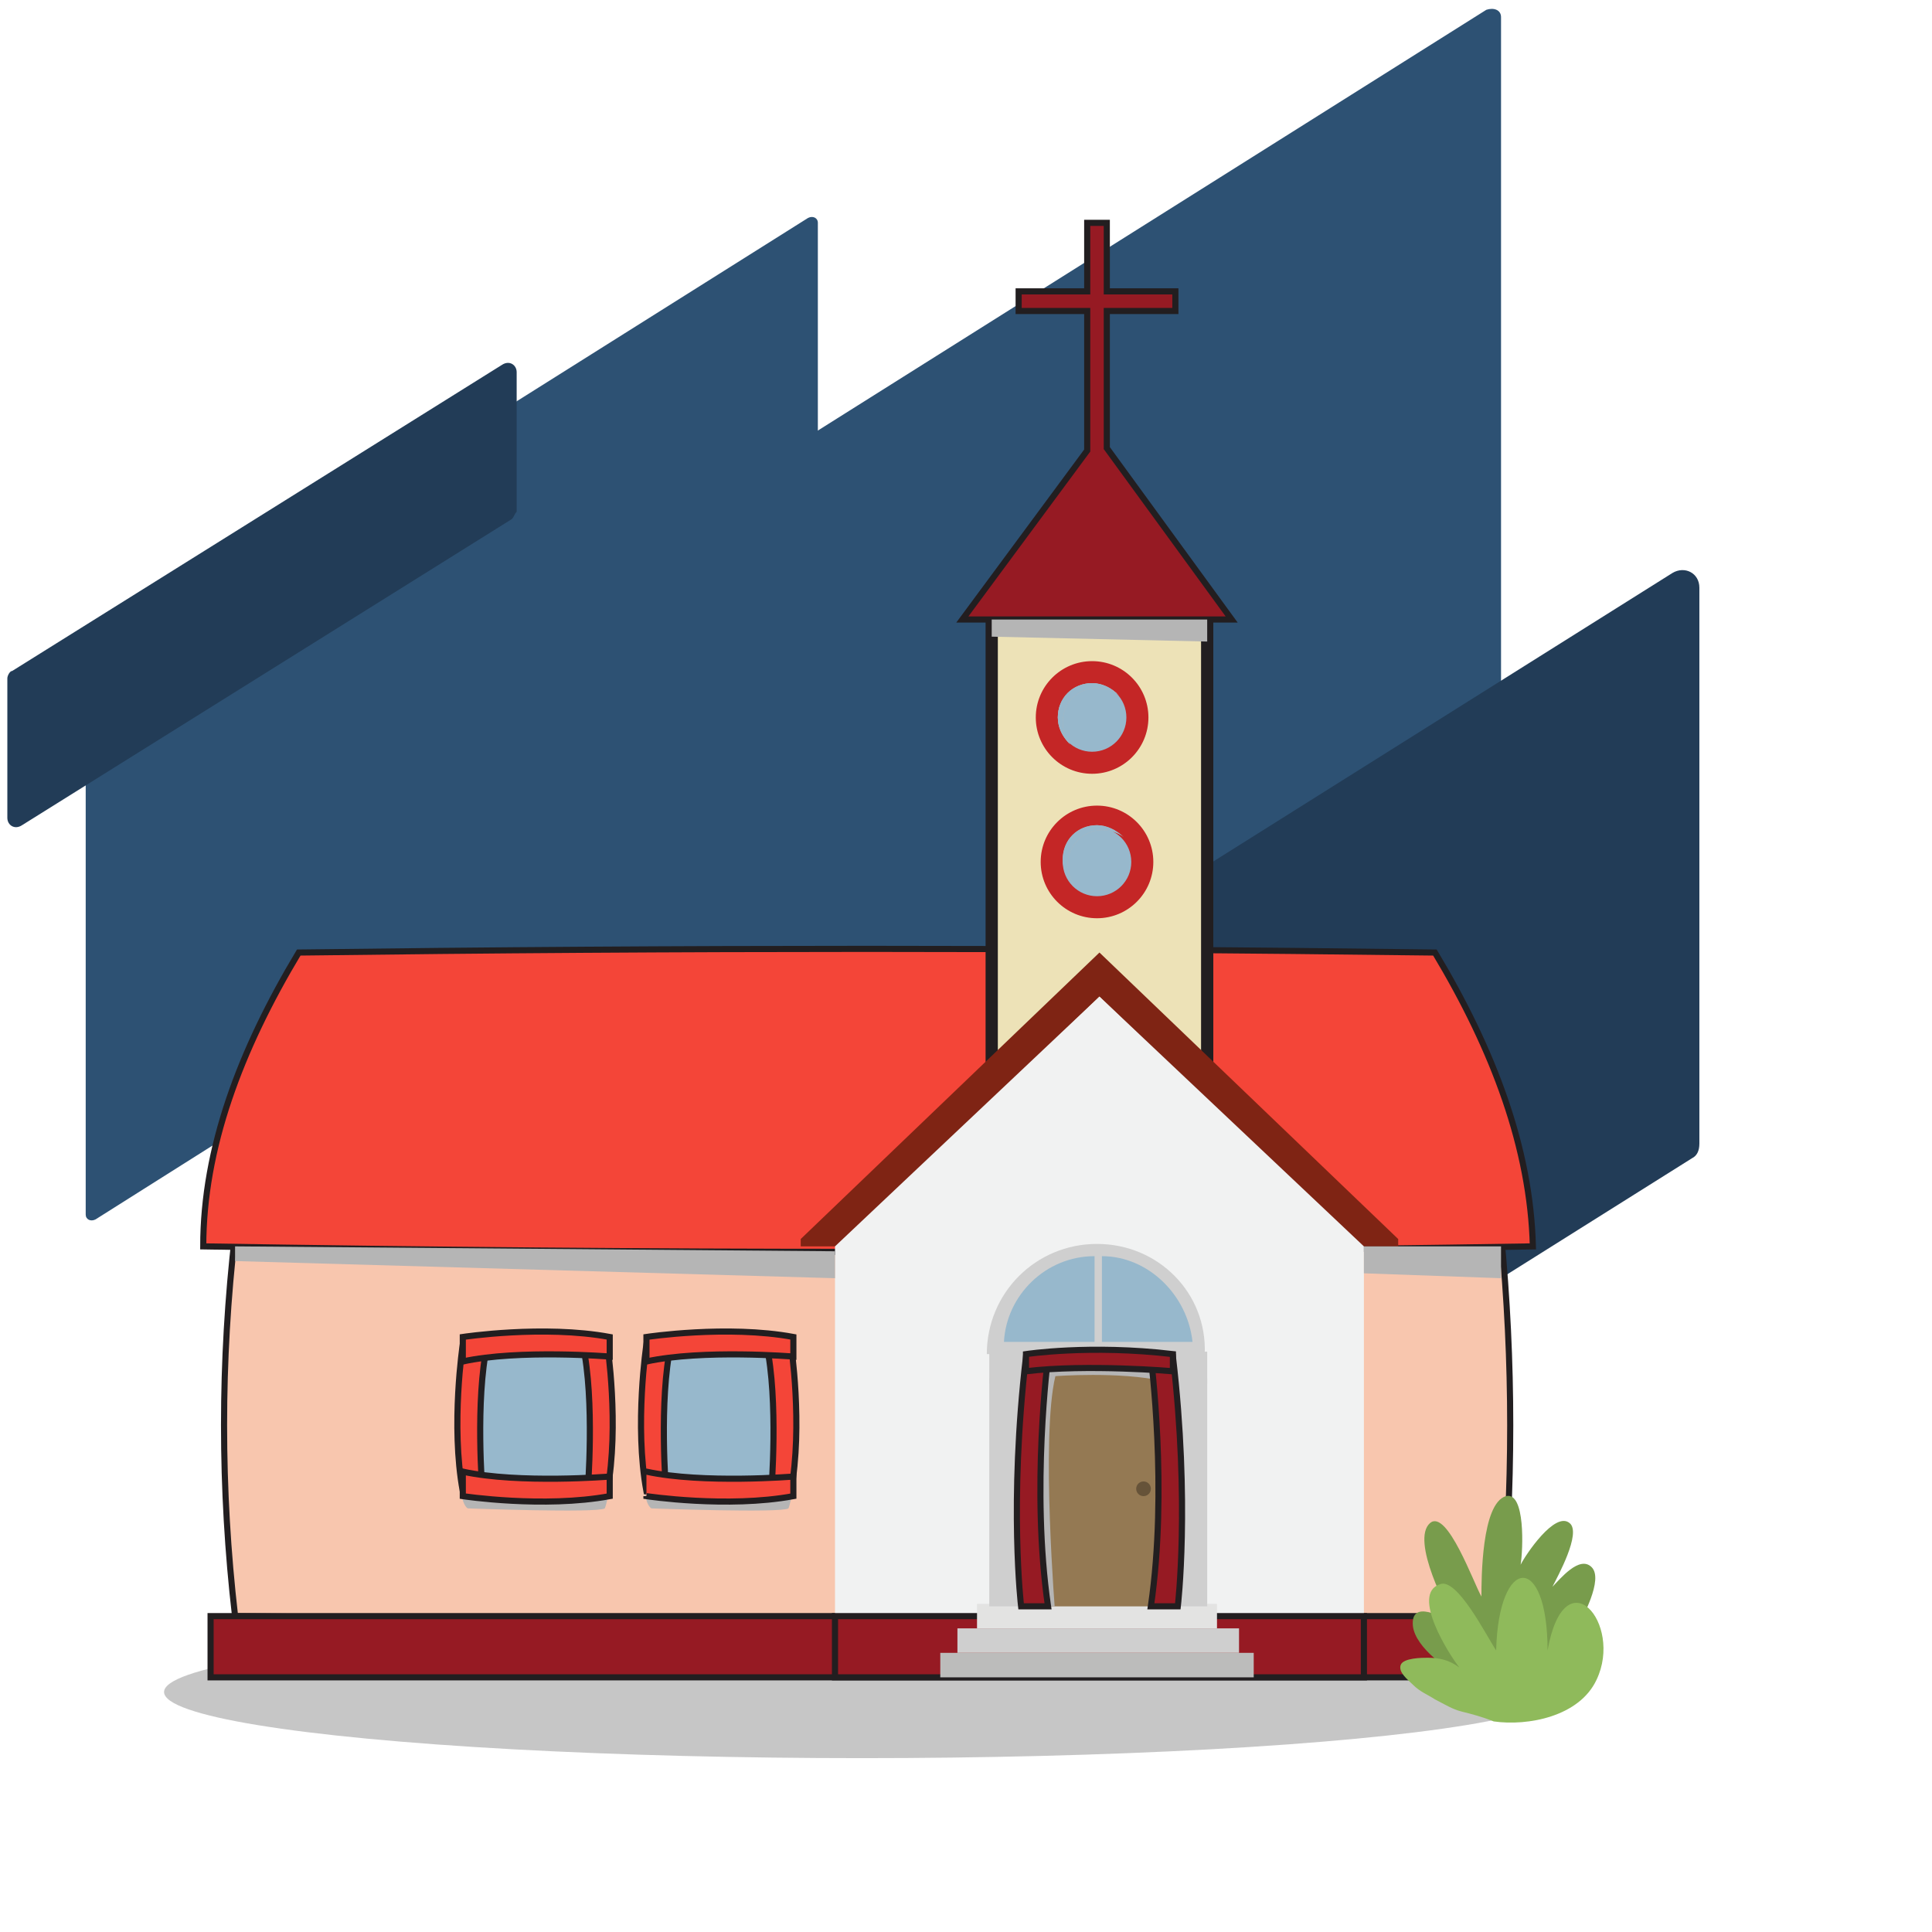 <?xml version="1.0" encoding="utf-8"?>
<!-- Generator: Adobe Illustrator 20.0.0, SVG Export Plug-In . SVG Version: 6.00 Build 0)  -->
<svg version="1.1" id="Слой_1" xmlns:sketch="http://www.bohemiancoding.com/sketch/ns"
	 xmlns="http://www.w3.org/2000/svg" xmlns:xlink="http://www.w3.org/1999/xlink" x="0px" y="0px" viewBox="0 0 78.9 78.9"
	 style="enable-background:new 0 0 78.9 78.9;" xml:space="preserve">
<style type="text/css">
	.st0{fill:#2D5173;}
	.st1{fill:#223C57;}
	.st2{fill:#C6C6C6;}
	.st3{fill:#F8C6AE;}
	.st4{fill:none;stroke:#221E20;stroke-width:0.25;stroke-miterlimit:10;}
	.st5{fill:#F44538;}
	.st6{fill:#EDE2B7;stroke:#221E20;stroke-width:0.5;stroke-miterlimit:10;}
	.st7{fill:#7F2414;}
	.st8{fill:#961A23;stroke:#221E20;stroke-width:0.25;stroke-miterlimit:10;}
	.st9{fill:#F1F2F2;}
	.st10{fill:#CFCFCF;}
	.st11{fill:#97B8CC;}
	.st12{fill:#E3E3E2;}
	.st13{fill:#BCBCBB;}
	.st14{fill:#C42626;}
	.st15{fill:#B5B5B5;}
	.st16{fill:#947953;}
	.st17{clip-path:url(#SVGID_2_);fill:#B5B5B5;}
	.st18{fill:#665339;}
	.st19{fill:#F44538;stroke:#221E20;stroke-width:0.25;stroke-miterlimit:10;}
	.st20{fill:#789C4C;}
	.st21{fill:#8FBA5B;}
</style>
<title>Group 43</title>
<desc>Created with Sketch.</desc>
<g>
	<path class="st0" d="M33.2,31.3L3.9,49.8c-0.2,0.1-0.4,0-0.4-0.2v-22c0-0.1,0-0.2,0.1-0.2L33,8.9c0.2-0.1,0.4,0,0.4,0.2V31
		C33.4,31.2,33.3,31.3,33.2,31.3z"/>
	<path class="st0" d="M60.7,0.4L7,34.2c-0.1,0.1-0.2,0.2-0.2,0.3v12.2c0,0.3,0.3,0.5,0.6,0.3l7.3-4.6v16c0,0.4,0.5,0.7,0.8,0.4
		l45.6-29c0.2-0.1,0.2-0.3,0.2-0.4V13v-0.3v-12C61.3,0.4,61,0.3,60.7,0.4z"/>
	<path class="st1" d="M69.1,47.3L35.2,68.6c-0.5,0.3-1.1,0-1.1-0.6V45.3c0-0.2,0.1-0.5,0.3-0.6l33.9-21.3c0.5-0.3,1.1,0,1.1,0.6
		v22.7C69.4,47,69.3,47.2,69.1,47.3z"/>
	<path class="st1" d="M20.9,21.2l-20,12.5c-0.3,0.2-0.6,0-0.6-0.3v-5.7c0-0.1,0.1-0.3,0.2-0.3l20-12.5c0.3-0.2,0.6,0,0.6,0.3v5.7
		C21,21,21,21.1,20.9,21.2z"/>
</g>
<ellipse class="st2" cx="35.2" cy="69.1" rx="28.5" ry="2.7"/>
<g>
	<g>
		<g>
			<path class="st3" d="M9.6,50.4c17.2-0.2,34.5-0.2,51.7,0c0.5,5.2,0.5,10.4,0,15.7C44,66.2,26.8,66.2,9.6,66
				C9,60.8,9,55.6,9.6,50.4z"/>
			<path class="st4" d="M9.6,50.4c17.2-0.2,34.5-0.2,51.7,0c0.5,5.2,0.5,10.4,0,15.7C44,66.2,26.8,66.2,9.6,66
				C9,60.8,9,55.6,9.6,50.4z"/>
		</g>
		<g>
			<path class="st5" d="M62.6,50.9c-18.1,0.3-36.2,0.3-54.3,0c0-4,1.5-8,3.9-12c15.5-0.2,30.9-0.2,46.4,0
				C61,42.9,62.5,46.9,62.6,50.9z"/>
			<path class="st4" d="M62.6,50.9c-18.1,0.3-36.2,0.3-54.3,0c0-4,1.5-8,3.9-12c15.5-0.2,30.9-0.2,46.4,0
				C61,42.9,62.5,46.9,62.6,50.9z"/>
		</g>
		<rect x="40.5" y="24.9" class="st6" width="8.8" height="19.4"/>
		<polygon class="st7" points="34.3,50.9 44.9,40.7 55.5,50.9 57.1,50.9 57.1,50.6 44.9,38.9 32.7,50.6 32.7,50.9 		"/>
		<rect x="8.6" y="66" class="st8" width="53.6" height="2.5"/>
		<polygon class="st9" points="55.7,68.5 55.7,50.9 44.9,40.7 34.1,50.9 34.1,68.5 		"/>
		<rect x="34.1" y="66" class="st8" width="21.6" height="2.5"/>
		<path class="st10" d="M44.8,50.8c-2.5,0-4.5,2-4.5,4.5h8.9C49.3,52.8,47.3,50.8,44.8,50.8z"/>
		<path class="st11" d="M45,51.3v3.5h3.7C48.5,52.9,46.9,51.3,45,51.3z M41,54.8h3.7v-3.5C42.7,51.3,41.1,52.9,41,54.8z"/>
		<rect x="39.9" y="65.5" class="st12" width="9.8" height="1"/>
		<rect x="39.1" y="66.5" class="st10" width="11.5" height="1"/>
		<rect x="38.4" y="67.5" class="st13" width="12.8" height="1"/>
		<rect x="40.4" y="56.3" class="st10" width="8.9" height="9.3"/>
		<polygon class="st8" points="39.3,25.3 50.3,25.3 45.2,18.3 45.2,12.7 48,12.7 48,11.9 45.2,11.9 45.2,9.1 44.4,9.1 44.4,11.9 
			41.6,11.9 41.6,12.7 44.4,12.7 44.4,18.4 		"/>
		<g>
			<circle class="st14" cx="44.8" cy="35.2" r="2.3"/>
			<circle class="st11" cx="44.8" cy="35.2" r="1.4"/>
			<g>
				<g>
					<path class="st15" d="M45,33.9c0.3,0,0.7,0.1,0.9,0.3c-0.3-0.3-0.7-0.5-1.1-0.5c-0.8,0-1.4,0.6-1.4,1.4c0,0.4,0.2,0.8,0.5,1.1
						c-0.2-0.3-0.3-0.6-0.3-0.9C43.6,34.6,44.2,33.9,45,33.9z"/>
				</g>
				<g>
					<path class="st11" d="M45,33.9c0.3,0,0.7,0.1,0.9,0.3c-0.3-0.3-0.7-0.5-1.1-0.5c-0.8,0-1.4,0.6-1.4,1.4c0,0.4,0.2,0.8,0.5,1.1
						c-0.2-0.3-0.3-0.6-0.3-0.9C43.6,34.6,44.2,33.9,45,33.9z"/>
				</g>
			</g>
		</g>
		<g>
			<circle class="st14" cx="44.6" cy="29.3" r="2.3"/>
			<circle class="st11" cx="44.6" cy="29.3" r="1.4"/>
			<g>
				<g>
					<path class="st15" d="M44.8,28.1c0.3,0,0.7,0.1,0.9,0.3c-0.3-0.3-0.7-0.5-1.1-0.5c-0.8,0-1.4,0.6-1.4,1.4
						c0,0.4,0.2,0.8,0.5,1.1c-0.2-0.3-0.3-0.6-0.3-0.9C43.4,28.7,44,28.1,44.8,28.1z"/>
				</g>
				<g>
					<path class="st11" d="M44.8,28.1c0.3,0,0.7,0.1,0.9,0.3c-0.3-0.3-0.7-0.5-1.1-0.5c-0.8,0-1.4,0.6-1.4,1.4
						c0,0.4,0.2,0.8,0.5,1.1c-0.2-0.3-0.3-0.6-0.3-0.9C43.4,28.7,44,28.1,44.8,28.1z"/>
				</g>
			</g>
		</g>
		<rect x="40.4" y="55.2" class="st10" width="8.9" height="1.3"/>
		<g>
			<path class="st16" d="M42.3,65.6c0,0-0.5-7.2,0.1-9.9h5c0,0,0.9,7.9,0,9.9H42.3z"/>
			<g>
				<g>
					<defs>
						<path id="SVGID_1_" d="M42.3,65.6c0,0-0.5-7.2,0.1-9.9h5c0,0,0.9,7.9,0,9.9H42.3z"/>
					</defs>
					<clipPath id="SVGID_2_">
						<use xlink:href="#SVGID_1_"  style="overflow:visible;"/>
					</clipPath>
					<path class="st17" d="M43.1,66c0,0-0.6-7.3,0-9.8c0,0,2.6-0.2,4.4,0.2v-0.8l-5.2,0.1L42.2,66H43.1z"/>
				</g>
			</g>
			<g>
				<path class="st8" d="M41.7,65.6c0,0-0.5-4.2,0.2-10.2c0,0,1-0.1,0.9,0c0,0.1-0.7,5.4,0,10.2H41.7z"/>
				<path class="st8" d="M48.1,65.6c0,0,0.5-4.2-0.2-10.2c0,0-1-0.1-0.9,0c0,0.1,0.7,5.4,0,10.2H48.1z"/>
				<path class="st8" d="M41.9,55.3c0,0,2.6-0.4,6,0V56c0,0-3.5-0.3-6,0V55.3z"/>
			</g>
			<circle class="st18" cx="46.7" cy="60.8" r="0.3"/>
		</g>
		<polygon class="st15" points="40.5,25.3 49.3,25.3 49.3,26.2 40.5,26 		"/>
		<polygon class="st15" points="9.6,50.9 34.1,51.1 34.1,52.2 9.6,51.5 		"/>
		<polygon class="st15" points="61.3,50.9 61.3,52.2 55.7,52 55.7,50.9 		"/>
		<g>
			<polygon class="st11" points="19.4,55.1 24.3,55 24.4,60.7 19.1,60.6 			"/>
			<path class="st15" d="M18.8,60.5c0,0,0,0.9,0.3,1.1c0,0,5.3,0.2,5.6,0c0,0,0.2-0.5,0.1-1C24.2,60.3,18.8,60.5,18.8,60.5z"/>
			<g>
				<path class="st19" d="M18.9,54.9c0,0-0.5,3.3,0,6h0.8c0,0-0.3-3.7,0.2-6H18.9z"/>
				<path class="st19" d="M24.8,54.9c0,0,0.5,3.3,0,6H24c0,0,0.3-3.7-0.2-6H24.8z"/>
				<path class="st19" d="M18.9,54.6c0,0,3.3-0.5,6,0v0.8c0,0-3.7-0.3-6,0.2V54.6z"/>
				<path class="st19" d="M18.9,61.1c0,0,3.3,0.5,6,0v-0.8c0,0-3.7,0.3-6-0.2V61.1z"/>
			</g>
		</g>
		<g>
			<polygon class="st11" points="27,55.1 31.8,55 31.9,60.7 26.7,60.6 			"/>
			<path class="st15" d="M26.3,60.5c0,0,0,0.9,0.3,1.1c0,0,5.3,0.2,5.6,0c0,0,0.2-0.5,0.1-1C31.7,60.3,26.3,60.5,26.3,60.5z"/>
			<g>
				<path class="st19" d="M26.4,54.9c0,0-0.5,3.3,0,6h0.8c0,0-0.3-3.7,0.2-6H26.4z"/>
				<path class="st19" d="M32.3,54.9c0,0,0.5,3.3,0,6h-0.8c0,0,0.3-3.7-0.2-6H32.3z"/>
				<path class="st19" d="M26.4,54.6c0,0,3.3-0.5,6,0v0.8c0,0-3.7-0.3-6,0.2C26.4,55.6,26.4,54.6,26.4,54.6z"/>
				<path class="st19" d="M26.4,61.1c0,0,3.3,0.5,6,0v-0.8c0,0-3.7,0.3-6-0.2C26.4,60.1,26.4,61.1,26.4,61.1z"/>
			</g>
		</g>
	</g>
	<path class="st20" d="M60,68.6c-0.8-0.3-2.2-1.3-2.3-2.2c-0.1-1.1,1.2-0.4,1.8,0c-0.4-0.6-1.9-3.5-1.1-4.2c0.7-0.6,1.8,2.5,2.1,3
		c0-0.7,0-3.8,1-4.1c0.8-0.2,0.7,2.2,0.6,2.8c0.2-0.4,1.4-2.2,2-1.7c0.5,0.4-0.5,2.2-0.7,2.6c0.3-0.3,1.1-1.3,1.6-0.8
		c0.5,0.5-0.4,2.1-0.6,2.5c-0.6,1.2-1.4,2.1-2.8,2.2C61.1,68.8,60.6,68.7,60,68.6"/>
	<path class="st21" d="M59.7,69.9c-0.4-0.1-0.7-0.3-1.1-0.5c-0.3-0.2-0.6-0.3-0.9-0.6c-0.2-0.2-0.6-0.5-0.5-0.8s0.9-0.3,1.1-0.3
		c0.5,0,0.9,0.1,1.3,0.4c-0.4-0.5-2-3-0.8-3.4c0.7-0.3,1.9,2.1,2.3,2.7c0.1-3.9,2.1-4,2.1,0c0.7-3.9,3.1-1.1,2,1.2
		c-0.7,1.5-2.8,1.9-4.2,1.7C60.5,70.1,60.1,70,59.7,69.9z"/>
</g>
</svg>
